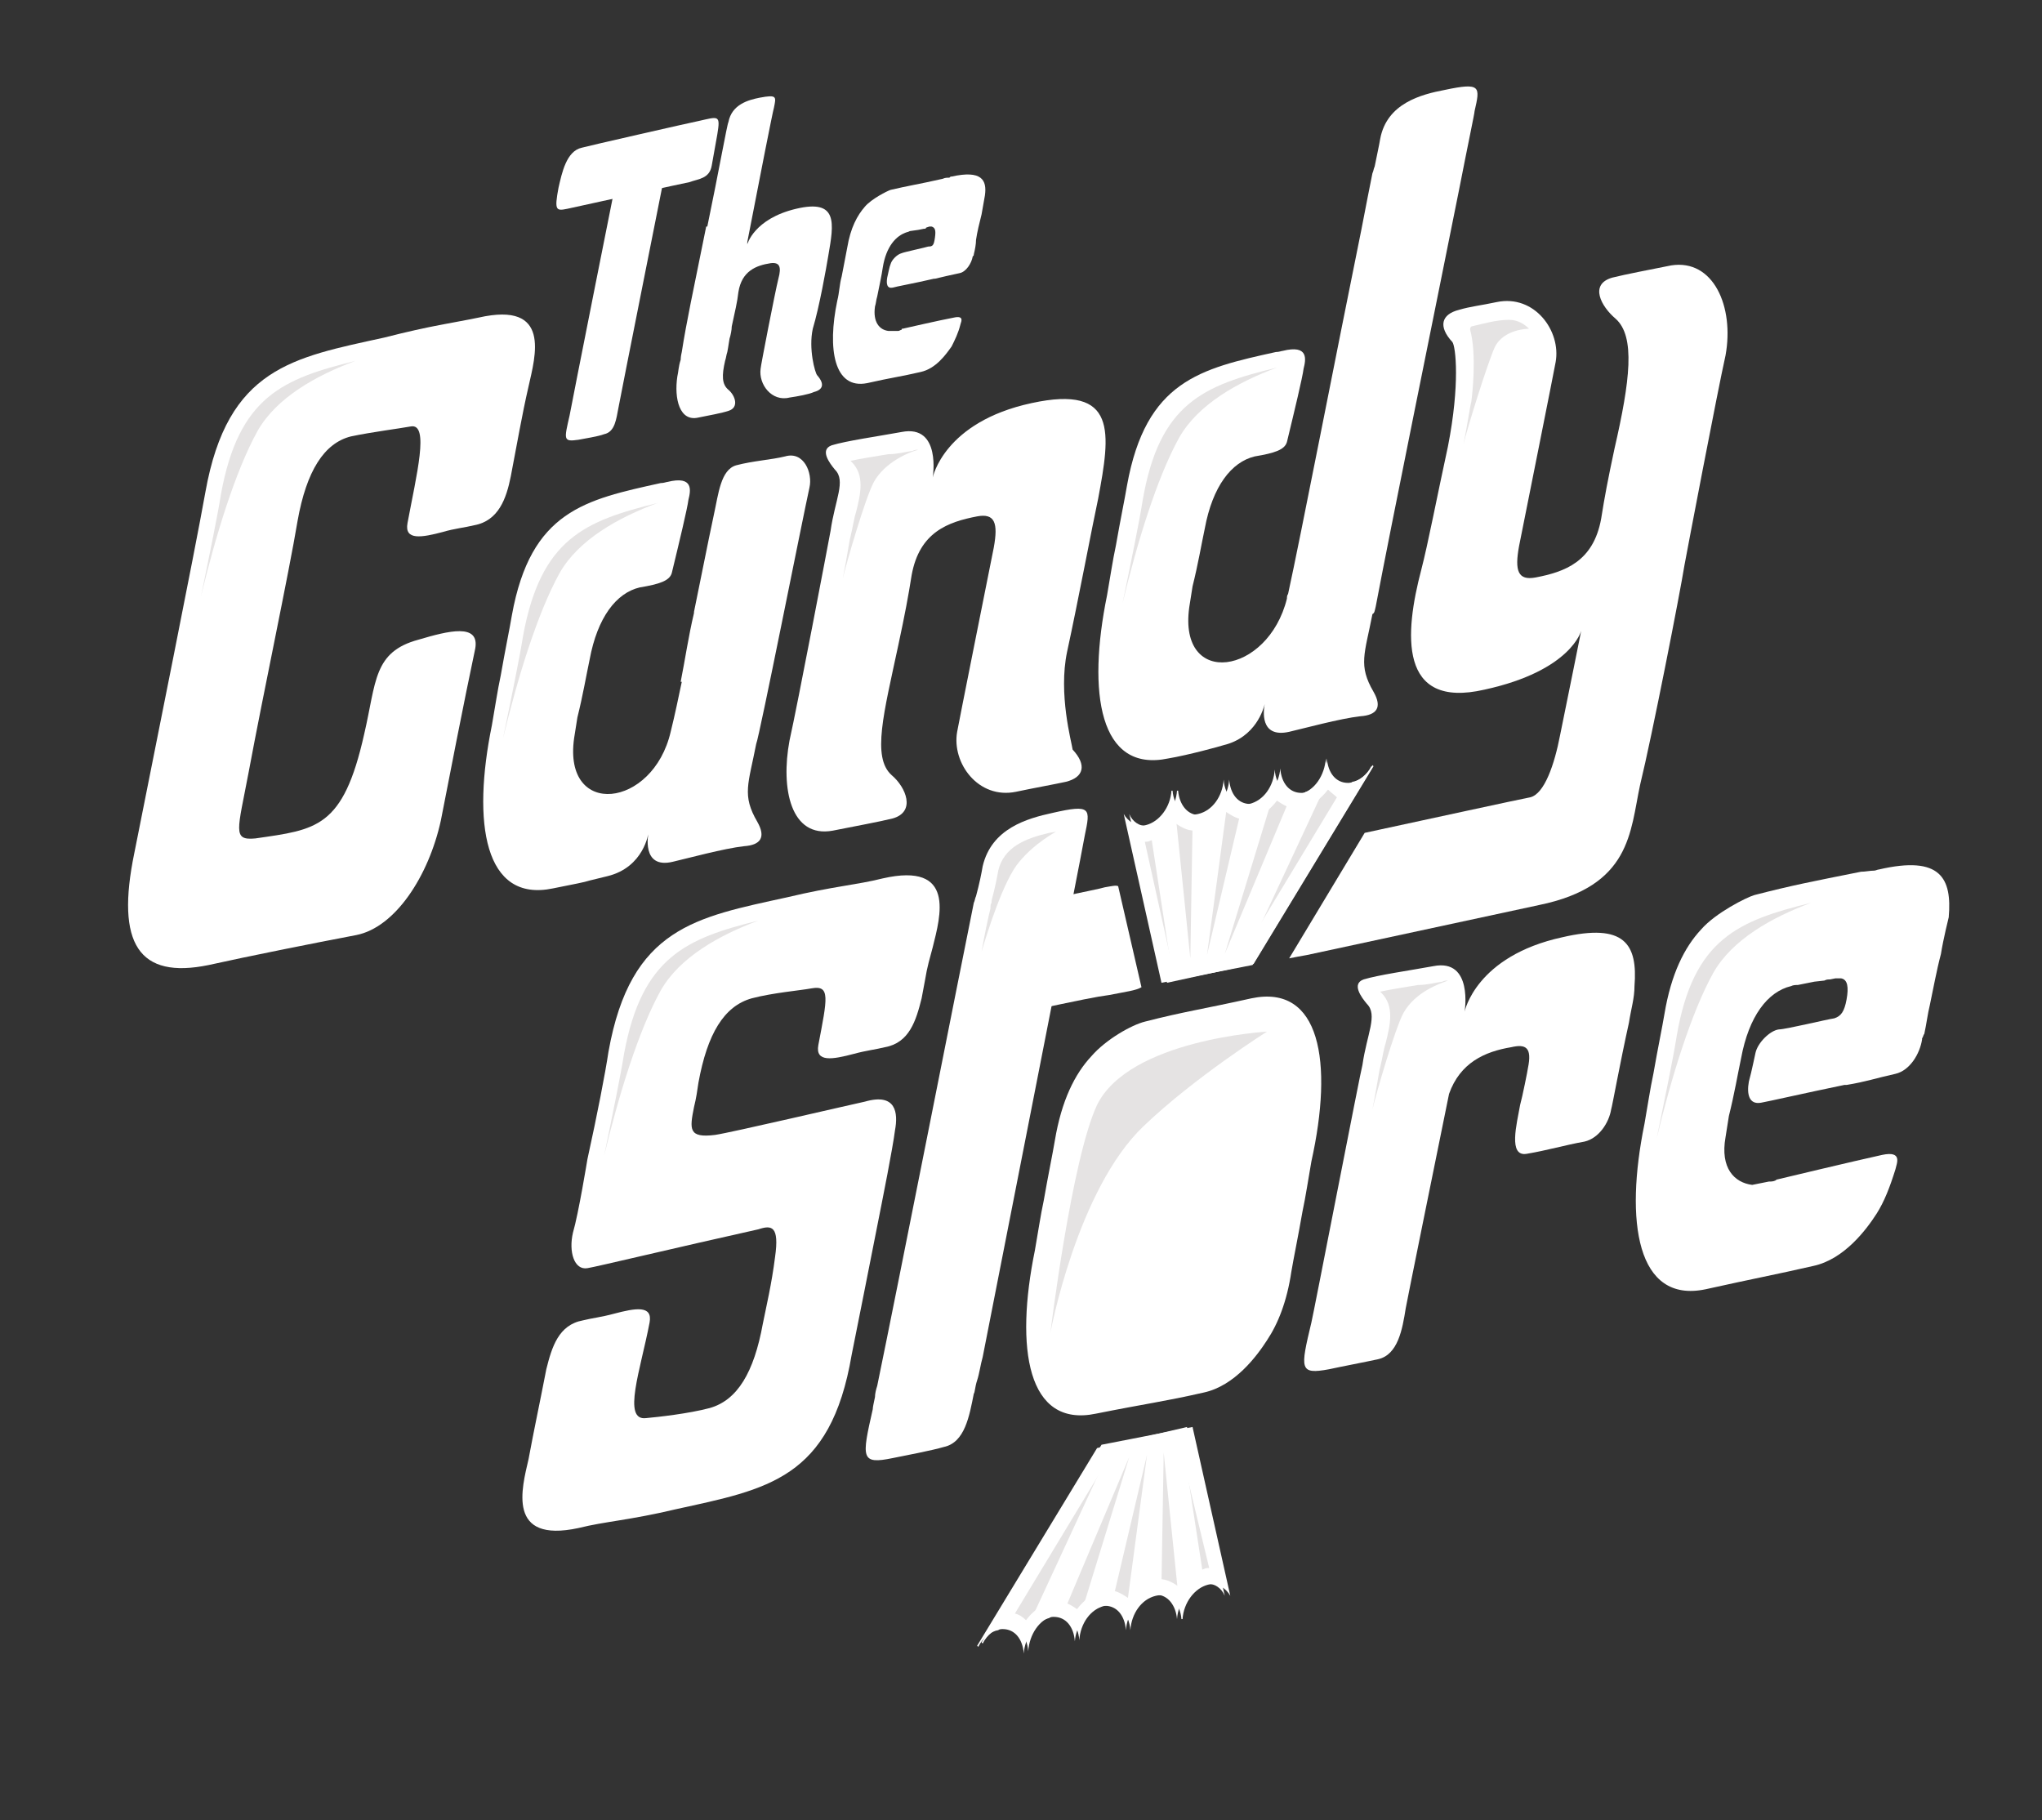<?xml version="1.0" encoding="utf-8"?>
<!-- Generator: Adobe Illustrator 23.0.2, SVG Export Plug-In . SVG Version: 6.00 Build 0)  -->
<svg version="1.1" id="Vrstva_1" xmlns="http://www.w3.org/2000/svg" xmlns:xlink="http://www.w3.org/1999/xlink" x="0px" y="0px"
	 viewBox="0 0 183.9 163.9" style="enable-background:new 0 0 183.9 163.9;" xml:space="preserve">
<rect x="0" y="0" width="183.9" height="163.9" fill="#333333" stroke="none"/>
<style type="text/css">
	.st0{clip-path:url(#SVGID_2_);fill:#FFFFFF;}
	.st1{clip-path:url(#SVGID_4_);fill:#FFFFFF;}
	.st2{clip-path:url(#SVGID_6_);fill:#FFFFFF;}
	.st3{clip-path:url(#SVGID_8_);fill:#FFFFFF;}
	.st4{clip-path:url(#SVGID_10_);fill:#FFFFFF;}
	.st5{clip-path:url(#SVGID_12_);fill:#FFFFFF;}
	.st6{clip-path:url(#SVGID_14_);fill:#FFFFFF;}
	.st7{clip-path:url(#SVGID_16_);fill:#FFFFFF;}
	.st8{clip-path:url(#SVGID_18_);fill:#FFFFFF;}
	.st9{clip-path:url(#SVGID_20_);fill:#FFFFFF;}
	.st10{clip-path:url(#SVGID_22_);fill:#FFFFFF;}
	.st11{clip-path:url(#SVGID_24_);fill:#FFFFFF;}
	.st12{clip-path:url(#SVGID_26_);fill:#FFFFFF;}
	.st13{clip-path:url(#SVGID_28_);fill:#FFFFFF;}
	.st14{clip-path:url(#SVGID_30_);fill:#FFFFFF;}
	.st15{clip-path:url(#SVGID_32_);fill:#FFFFFF;}
	.st16{clip-path:url(#SVGID_34_);fill:#FFFFFF;}
	.st17{clip-path:url(#SVGID_36_);fill:#e5e3e3;fill-opacity="0";}
	.st18{clip-path:url(#SVGID_38_);fill:#e5e3e3;fill-opacity="0";}
	.st19{clip-path:url(#SVGID_40_);fill:#e5e3e3;fill-opacity="0";}
	.st20{clip-path:url(#SVGID_42_);fill:#e5e3e3;fill-opacity="0";}
	.st21{clip-path:url(#SVGID_44_);fill:#e5e3e3;fill-opacity="0";}
	.st22{clip-path:url(#SVGID_46_);fill:#e5e3e3;fill-opacity="0";}
	.st23{clip-path:url(#SVGID_48_);fill:#FFFFFF;}
	.st24{clip-path:url(#SVGID_50_);fill:#e5e3e3;fill-opacity="0";}
	.st25{clip-path:url(#SVGID_52_);fill:#e5e3e3;fill-opacity="0";}
	.st26{clip-path:url(#SVGID_54_);fill:#e5e3e3;fill-opacity="0";}
	.st27{clip-path:url(#SVGID_56_);fill:#e5e3e3;fill-opacity="0";}
	.st28{clip-path:url(#SVGID_58_);fill:#e5e3e3;fill-opacity="0";}
	.st29{clip-path:url(#SVGID_60_);fill:#FFFFFF;}
	.st30{clip-path:url(#SVGID_62_);fill:#e5e3e3;fill-opacity="0";}
	.st31{clip-path:url(#SVGID_64_);fill:#e5e3e3;fill-opacity="0";}
	.st32{clip-path:url(#SVGID_66_);fill:#e5e3e3;fill-opacity="0";}
	.st33{clip-path:url(#SVGID_68_);fill:#e5e3e3;fill-opacity="0";}
	.st34{clip-path:url(#SVGID_70_);fill:#e5e3e3;fill-opacity="0";}
	.st35{clip-path:url(#SVGID_72_);fill:#e5e3e3;fill-opacity="0";}
	.st36{clip-path:url(#SVGID_74_);fill:#e5e3e3;fill-opacity="0";}
	.st37{clip-path:url(#SVGID_76_);fill:#e5e3e3;fill-opacity="0";}
	.st38{clip-path:url(#SVGID_78_);fill:#e5e3e3;fill-opacity="0";}
</style>
<g>
	<g>
		<defs>
			<rect id="SVGID_1_" x="-73.4" y="-73" width="337" height="584.3"/>
		</defs>
		<clipPath id="SVGID_2_">
			<use xlink:href="#SVGID_1_"  style="overflow:visible;"/>
		</clipPath>
		<path class="st0" d="M43.1,28.6c6.6-1.5,5.1,3.5,4.5,6.2c-0.6,2.6-1,5-1.6,8.1c-0.4,2-1.1,4-3.3,4.4c-0.8,0.2-1.8,0.3-2.8,0.6
			c-1.9,0.5-3.5,0.8-3.2-0.8c0.8-4.3,2-9,0.3-8.7c-1.1,0.2-3.5,0.5-5.4,0.9c-2.4,0.6-4,3.1-4.8,7.6c-0.8,4.8-3.1,15.6-4.4,22.6
			c-1,5.3-1.5,6.2,0.6,6c5.5-0.8,7.9-0.9,9.8-9.4c1.1-4.7,0.8-7.4,4.9-8.5c2.7-0.8,5.5-1.5,5.1,0.8c-1,4.7-2.4,11.9-3.1,15.5
			c-1.1,5-4.1,9.6-7.6,10.3c-4.2,0.8-9.7,1.9-13.3,2.7c-6.3,1.3-8.4-1.9-6.7-10.1c1.8-9.1,5.4-26.9,6.4-32.5
			c2-11.2,7.9-12.1,16.1-13.9C38.9,29.3,40.7,29.1,43.1,28.6"/>
	</g>
	<g>
		<defs>
			<rect id="SVGID_3_" x="-73.4" y="-73" width="337" height="584.3"/>
		</defs>
		<clipPath id="SVGID_4_">
			<use xlink:href="#SVGID_3_"  style="overflow:visible;"/>
		</clipPath>
		<path class="st1" d="M96.1,58.7c1-4.6,2.3-11.5,2.8-13.8c1.1-5.9,1.8-10.3-6-8.6C85,38,84,43,84,43s0.8-4.8-2.8-4.1
			c-2.2,0.4-5,0.8-6.3,1.2c-1.1,0.4-0.2,1.6,0.3,2.2c1,1,0,2.7-0.4,5.5c-0.2,1.1-3,15.8-3.7,18.9c-0.8,4.3,0.1,8.8,3.9,8.1
			c2-0.4,4.2-0.8,5.4-1.1c2.1-0.6,1.2-2.8-0.1-3.9c-1.8-1.6-0.7-5.6,0.6-11.7c0.6-2.8,0.9-4.4,1.2-6.3c0.7-3.9,3.3-4.8,5.9-5.3
			c1.6-0.3,1.9,0.6,1.5,2.8c-0.5,2.5-3.2,16-3.3,16.6c-0.5,2.8,1.9,6.1,5.3,5.4c1.4-0.3,3.6-0.7,4.5-0.9c1.6-0.4,1.9-1.5,0.6-2.9
			C96.5,66.8,95.3,62.5,96.1,58.7"/>
	</g>
	<g>
		<defs>
			<rect id="SVGID_5_" x="-73.4" y="-73" width="337" height="584.3"/>
		</defs>
		<clipPath id="SVGID_6_">
			<use xlink:href="#SVGID_5_"  style="overflow:visible;"/>
		</clipPath>
		<path class="st2" d="M72.9,43.9c0.3-1.3-0.5-3.3-2.2-2.8c-1.2,0.3-2.9,0.4-4.4,0.8c-1.4,0.4-1.6,2.6-2,4.4
			c-0.6,2.8-1.2,5.9-1.8,8.8l0,0c0,0.1,0,0.1,0,0.1c-0.5,2.1-0.8,4.2-1.2,6.2h0.1c-0.3,1.4-0.6,2.9-1,4.5c-1.6,6.9-9.7,7.8-8.7,0.6
			c0.1-0.6,0.2-1.3,0.3-1.9c0.5-2,0.8-3.8,1.1-5.2c0.7-3.8,2.4-6,4.5-6.5l0,0c1.8-0.3,2.7-0.6,2.9-1.3c0.7-2.9,1.4-5.8,1.5-6.6
			c0.2-0.8,0.5-2.2-1.9-1.6c-0.1,0-0.3,0.1-0.6,0.1c-6.8,1.5-11.7,2.5-13.4,11.9c-0.2,1.2-0.6,3.1-1,5.4c-0.3,1.4-0.5,2.8-0.8,4.5
			c-1.8,8.8-0.7,16,5.5,14.7c4.5-0.9,1.5-0.3,4.9-1.1c3.3-0.8,3.7-3.9,3.7-3.9s-0.7,3.3,2.2,2.6c1.3-0.3,4.6-1.2,6.4-1.4
			c1.5-0.1,2-0.8,1.2-2.2c-1.4-2.4-0.8-3.4-0.1-7C68.4,66.3,72.3,46.6,72.9,43.9"/>
	</g>
	<g>
		<defs>
			<rect id="SVGID_7_" x="-73.4" y="-73" width="337" height="584.3"/>
		</defs>
		<clipPath id="SVGID_8_">
			<use xlink:href="#SVGID_7_"  style="overflow:visible;"/>
		</clipPath>
		<path class="st3" d="M79.5,79.1c-2.4,0.6-4.4,0.7-8.6,1.7c-8.2,1.8-14.1,2.7-16.1,13.9c-0.3,2-1,5.6-1.9,9.7l0,0
			c0,0-0.8,4.9-1.3,6.6c-0.4,1.7,0.1,3.4,1.3,3.2c0.7-0.1,8.2-1.9,15.4-3.5c1.2-0.4,1.9-0.3,1.5,2.5c-0.3,2.4-0.8,4.5-1.1,6
			c-0.8,4.4-2.3,6.9-4.8,7.6c-1.9,0.5-4.6,0.8-5.7,0.9c-2.2,0.3-0.5-4.4,0.3-8.6c0.3-1.6-1.3-1.3-3.2-0.8c-1.1,0.3-2,0.4-2.8,0.6
			c-2.2,0.4-2.8,2.4-3.3,4.4c-0.6,3.1-1.1,5.4-1.6,8.1c-0.6,2.6-2,7.6,4.5,6.2c2.4-0.6,4.6-0.7,8.8-1.7c8.2-1.8,13.9-2.7,15.8-13.9
			c0.5-2.5,1.6-8,2.7-13.6l0,0c0,0,1-5,1.2-6.6c0.3-1.6,0.1-3.4-2.7-2.6c-1.4,0.3-12.1,2.8-13.5,3c-2.4,0.3-2.3-0.5-1.9-2.5
			c0.2-0.8,0.3-1.5,0.4-2.2c0.8-4.4,2.3-6.9,4.8-7.6c1.9-0.5,4.3-0.7,5.4-0.9c1.7-0.3,1.4,0.9,0.6,5.1c-0.3,1.6,1.3,1.3,3.2,0.8
			c1.1-0.3,2-0.4,2.8-0.6c2.2-0.4,2.8-2.4,3.3-4.4c0.6-3.1,0.3-2,1-4.6C84.7,82.5,86.1,77.6,79.5,79.1"/>
	</g>
	<g>
		<defs>
			<rect id="SVGID_9_" x="-73.4" y="-73" width="337" height="584.3"/>
		</defs>
		<clipPath id="SVGID_10_">
			<use xlink:href="#SVGID_9_"  style="overflow:visible;"/>
		</clipPath>
		<path class="st4" d="M94.8,73.2c-2.3,0.5-5.5,1.4-6.3,4.8c-0.1,0.6-0.3,1.6-0.6,2.7c-0.1,0.2-0.1,0.4-0.2,0.6
			c-1.2,5.9-6.9,34.8-8.7,43.5c-0.1,0.3-0.2,0.7-0.2,1c-0.1,0.5-0.2,0.9-0.2,1.1c-1,4.4-1.1,5,1.8,4.4c1-0.2,3.6-0.7,4.6-1
			c1.9-0.4,2.3-2.8,2.7-4.8c0.1-0.1,0.1-0.6,0.3-1.2s0.3-1.4,0.5-2.1c0.3-1.6,9-45.7,9.2-47C98.2,72.8,98.3,72.4,94.8,73.2"/>
	</g>
	<g>
		<defs>
			<rect id="SVGID_11_" x="-73.4" y="-73" width="337" height="584.3"/>
		</defs>
		<clipPath id="SVGID_12_">
			<use xlink:href="#SVGID_11_"  style="overflow:visible;"/>
		</clipPath>
		<path class="st5" d="M112.7,89.9c-4.5,1-6.1,1.2-9.6,2.1c-1.2,0.3-3.5,1.6-4.8,3.1l0,0l0,0c-1.5,1.6-2.7,4-3.3,7.6
			c-0.2,1.2-0.6,3.1-1,5.4c-0.3,1.4-0.5,2.8-0.8,4.5c-1.8,8.8-0.7,16,5.5,14.7c4.5-0.9,6.2-1.1,9.7-1.9c2.8-0.6,4.8-3.3,5.7-4.7
			c1-1.5,1.8-3.5,2.2-6.2c0.2-1.2,0.6-3.1,1-5.4c0.3-1.4,0.5-2.8,0.8-4.5C120.1,95.6,118.9,88.6,112.7,89.9"/>
	</g>
	<g>
		<defs>
			<rect id="SVGID_13_" x="-73.4" y="-73" width="337" height="584.3"/>
		</defs>
		<clipPath id="SVGID_14_">
			<use xlink:href="#SVGID_13_"  style="overflow:visible;"/>
		</clipPath>
		<path class="st6" d="M140.7,84.4c-7.8,1.7-8.8,6.7-8.8,6.7s0.8-4.8-2.8-4.1c-2.2,0.4-5,0.8-6.3,1.2c-1.1,0.4-0.2,1.6,0.3,2.2
			c1,1,0,2.7-0.4,5.5c-0.1,0.2-4.5,22.9-4.6,23.2c-1,4.2-1.1,4.7,1.6,4.2c0.9-0.2,3.5-0.7,4.4-0.9c1.8-0.4,2.2-2.7,2.5-4.6
			c0-0.1,2.8-13.9,3.9-19.3c1-2.8,3.2-3.8,5.6-4.2c1.3-0.3,1.9,0,1.5,1.9c0,0.1-0.5,2.6-0.7,3.3c-0.3,1.7-1.1,4.7,0.6,4.4
			c1.8-0.3,3.5-0.8,5.2-1.1c1.3-0.3,2.2-1.7,2.4-2.9c0.1-0.3,0.8-4.2,1.6-7.8c0.2-1.3,0.5-2.2,0.5-3.3l0,0l0,0
			C147.5,85,146.3,83.1,140.7,84.4"/>
	</g>
	<g>
		<defs>
			<rect id="SVGID_15_" x="-73.4" y="-73" width="337" height="584.3"/>
		</defs>
		<clipPath id="SVGID_16_">
			<use xlink:href="#SVGID_15_"  style="overflow:visible;"/>
		</clipPath>
		<path class="st7" d="M169.2,78.3c-0.1,0-0.3,0.1-0.4,0.1c-0.4,0-0.8,0.1-1.2,0.1c-4.5,0.9-6.1,1.2-9.6,2.1
			c-0.7,0.2-3.5,1.6-4.8,3.1l0,0l0,0c-1.5,1.6-2.7,4-3.3,7.6c-0.2,1.2-0.6,3.1-1,5.4c-0.3,1.4-0.5,2.8-0.8,4.5
			c-1.8,8.8-0.7,16.2,5.5,14.9c4.5-1,6.2-1.3,9.7-2.1c2.8-0.6,4.8-3.3,5.7-4.7c0.7-1.1,1.2-2.4,1.7-4c0.1-0.5,0.7-1.7-1.2-1.3
			c-2.3,0.5-9.4,2.2-9.4,2.2c-0.1,0-0.2,0.1-0.2,0.1l0,0c-0.2,0.1-0.4,0.1-0.6,0.1l-1.5,0.3l0,0c-1.6-0.2-2.9-1.5-2.4-4.3
			c0.1-0.6,0.2-1.3,0.3-1.9c0.5-2,0.8-3.8,1.1-5.2c0.7-3.8,2.4-6,4.5-6.5l0,0c0.2-0.1,0.4-0.1,0.6-0.1l1.5-0.3l0.9-0.1l0,0
			c0.2-0.1,0.3-0.1,0.5-0.1l0.5-0.1l0,0c0.2,0,0.3,0,0.5,0c0.6,0.1,0.7,0.8,0.5,1.9s-0.5,1.5-1.1,1.7c-0.7,0.1-4.4,1-5,1
			c-0.8,0.1-1.9,1.2-2.1,2.1c-0.1,0.4-0.3,1.5-0.6,2.6c-0.2,1.1,0,2.1,1.1,1.9c0.6-0.1,4.1-0.9,7.5-1.6c0.1,0,0.1,0,0.2,0
			c1.8-0.3,2.6-0.6,4.4-1c1.3-0.3,2.2-1.8,2.4-3.1v-0.1c0.1-0.1,0.1-0.3,0.2-0.4c0.2-0.9,0.3-1.8,0.5-2.6c0.3-1.4,0.6-3.1,1-4.6
			c0.2-1.3,0.7-3.3,0.7-3.3C175.8,79.1,174.8,77,169.2,78.3"/>
	</g>
	<g>
		<defs>
			<rect id="SVGID_17_" x="-73.4" y="-73" width="337" height="584.3"/>
		</defs>
		<clipPath id="SVGID_18_">
			<use xlink:href="#SVGID_17_"  style="overflow:visible;"/>
		</clipPath>
		<path class="st8" d="M123.9,54.6L123.9,54.6c1.4-7.4,5.3-26.5,7.5-37.5c0.8-4.1,1.4-6.9,1.4-7.1c0.5-2.2,0.6-2.6-2.7-1.9
			c-2.1,0.4-5.2,1.2-5.8,4.4c-0.1,0.6-0.3,1.5-0.5,2.5c-0.1,0.2-0.1,0.4-0.2,0.6c-0.2,1-0.6,3-1,5.1c-2.2,10.8-5.5,27.8-6.6,32.8
			c-0.1,0.1-0.1,0.3-0.1,0.4c-1.7,6.9-9.8,8.1-8.8,0.8c0.1-0.6,0.2-1.3,0.3-1.9c0.5-2,0.8-3.8,1.1-5.2c0.7-3.8,2.4-6,4.5-6.5l0,0
			c1.8-0.3,2.7-0.6,2.9-1.3c0.7-2.9,1.4-5.8,1.5-6.6c0.2-0.8,0.5-2.2-1.9-1.6c-0.1,0-0.3,0.1-0.6,0.1c-6.8,1.5-11.7,2.6-13.4,12
			c-0.2,1.2-0.6,3.1-1,5.4c-0.3,1.4-0.5,2.8-0.8,4.5c-1.8,8.8-0.7,16,5.5,14.7c1.8-0.3,4.7-1.1,5-1.2c2.9-0.7,3.6-3.3,3.7-3.7
			c-0.1,0.5-0.5,3.1,2.2,2.5c1.3-0.3,4.6-1.2,6.4-1.4c1.5-0.1,2-0.8,1.2-2.2c-1.4-2.4-0.8-3.4-0.1-7C123.8,55.2,123.8,55,123.9,54.6
			"/>
	</g>
	<g>
		<defs>
			<rect id="SVGID_19_" x="-73.4" y="-73" width="337" height="584.3"/>
		</defs>
		<clipPath id="SVGID_20_">
			<use xlink:href="#SVGID_19_"  style="overflow:visible;"/>
		</clipPath>
		<path class="st9" d="M112.8,86.9l10.8-17.8l-0.1-0.1c-0.4,0.8-1.1,1.3-1.8,1.5c-1.2,0.3-2.2-0.7-2.3-2.2l0,0
			c-0.1,1.5-1,2.9-2.3,3.2c-1.2,0.3-2.2-0.7-2.3-2.2l0,0c-0.1,1.5-1,2.8-2.3,3.1c-1.2,0.3-2.2-0.7-2.3-2.2l0,0
			c-0.1,1.5-1,2.8-2.3,3.1c-1.2,0.3-2.2-0.7-2.3-2.1h-0.1c-0.1,1.5-1.1,2.8-2.3,3.1c-0.8,0.2-1.6-0.3-2-1l3.4,15.2L112.8,86.9z"/>
	</g>
	<g>
		<defs>
			<rect id="SVGID_21_" x="-73.4" y="-73" width="337" height="584.3"/>
		</defs>
		<clipPath id="SVGID_22_">
			<use xlink:href="#SVGID_21_"  style="overflow:visible;"/>
		</clipPath>
		<path class="st10" d="M99.2,130.1l-10.8,17.8l0.1,0.1c0.4-0.8,1.1-1.3,1.8-1.5c1.2-0.3,2.2,0.7,2.3,2.2l0,0c0.1-1.5,1-2.9,2.3-3.2
			c1.2-0.3,2.2,0.7,2.3,2.2l0,0c0.1-1.5,1-2.8,2.3-3.1c1.2-0.3,2.2,0.7,2.3,2.2l0,0c0.1-1.5,1-2.8,2.3-3.1c1.2-0.3,2.2,0.7,2.3,2.1
			h0.1c0.1-1.5,1.1-2.8,2.3-3.1c0.8-0.2,1.6,0.3,2,1l-3.4-15.2L99.2,130.1z"/>
	</g>
	<g>
		<defs>
			<rect id="SVGID_23_" x="-73.4" y="-73" width="337" height="584.3"/>
		</defs>
		<clipPath id="SVGID_24_">
			<use xlink:href="#SVGID_23_"  style="overflow:visible;"/>
		</clipPath>
		<path class="st11" d="M150.5,23.9c-2,0.4-4.1,0.8-5.3,1.1c-2.1,0.6-1,2.6,0.3,3.7c1.8,1.6,1.3,5.6-0.1,11.7
			c-0.6,2.8-0.9,4.4-1.2,6.3c-0.7,3.9-3.3,4.8-5.9,5.3c-1.6,0.3-1.9-0.6-1.5-2.8c0.5-2.5,3.2-16,3.3-16.6c0.5-2.8-1.9-6.1-5.3-5.4
			c-1.4,0.3-2.4,0.4-3.4,0.7c-1.6,0.4-1.9,1.5-0.6,2.9c0.3,0.4,0.7,3.8-0.4,9.4c-1,4.6-1.8,8.8-2.4,11.1c-1.5,5.7-2.1,12.6,5.7,10.8
			c7.8-1.7,8.7-5.3,8.7-5.3s-1.2,6-1.9,9.4c-0.5,2.6-1.4,5.3-2.7,5.6c-0.6,0.1-9.8,2.1-14.9,3.2l-6.8,11.3c0.5-0.1,1-0.2,1.6-0.3
			c1.4-0.3,20.9-4.5,20.9-4.5c8.3-1.7,8.2-6.6,9.1-10.8c1.1-4.5,3.6-17.3,4-19.8c0.2-1.1,3-15.8,3.7-18.9
			C156.2,27.6,154.3,23.3,150.5,23.9"/>
	</g>
	<g>
		<defs>
			<rect id="SVGID_25_" x="-73.4" y="-73" width="337" height="584.3"/>
		</defs>
		<clipPath id="SVGID_26_">
			<use xlink:href="#SVGID_25_"  style="overflow:visible;"/>
		</clipPath>
		<path class="st12" d="M100.7,79.8c-0.2-0.1-0.6,0-1.2,0.1c-0.3,0.1-1.8,0.4-5.6,1.2l-2.5,10.2c6.6-1.4,7.1-1.5,8.5-1.7
			c1.5-0.3,2.4-0.4,2.9-0.7L100.7,79.8z"/>
	</g>
	<g>
		<defs>
			<rect id="SVGID_27_" x="-73.4" y="-73" width="337" height="584.3"/>
		</defs>
		<clipPath id="SVGID_28_">
			<use xlink:href="#SVGID_27_"  style="overflow:visible;"/>
		</clipPath>
		<path class="st13" d="M85.7,15.9c-0.1,0-0.1,0-0.2,0.1c-0.2,0-0.4,0-0.6,0.1c-2.2,0.5-3,0.6-4.7,1c-0.3,0.1-1.7,0.8-2.3,1.5l0,0
			c-0.7,0.8-1.3,1.9-1.6,3.7c-0.1,0.6-0.3,1.5-0.5,2.6c-0.2,0.7-0.2,1.4-0.4,2.2c-0.9,4.3-0.3,8,2.7,7.4c2.2-0.5,3.1-0.6,4.8-1
			c1.4-0.3,2.3-1.6,2.8-2.3c0.3-0.6,0.6-1.2,0.8-2c0.1-0.3,0.3-0.8-0.6-0.6c-1.1,0.2-4.6,1-4.6,1c-0.1,0-0.1,0-0.1,0.1l0,0
			c-0.1,0-0.2,0.1-0.3,0.1L80,29.8l0,0c-0.8-0.1-1.4-0.8-1.2-2.2c0.1-0.3,0.1-0.6,0.2-0.9c0.2-1,0.4-1.9,0.5-2.6
			c0.3-1.9,1.2-2.9,2.2-3.2l0,0c0.1,0,0.2-0.1,0.3-0.1l0.7-0.1l0.5-0.1l0,0c0.1,0,0.2,0,0.2-0.1l0.3-0.1l0,0c0.1,0,0.2,0,0.2,0
			c0.3,0.1,0.4,0.3,0.3,1s-0.2,0.8-0.6,0.8c-0.3,0.1-2.2,0.5-2.4,0.6c-0.4,0.1-0.9,0.6-1,1c-0.1,0.2-0.2,0.8-0.3,1.2
			c-0.1,0.6,0,1,0.5,0.9c0.3-0.1,2-0.4,3.7-0.8h0.1c0.8-0.2,1.3-0.3,2.2-0.5c0.6-0.1,1.1-0.9,1.2-1.5l0,0c0.1-0.1,0.1-0.1,0.1-0.2
			c0.1-0.4,0.2-0.9,0.2-1.3c0.1-0.7,0.3-1.5,0.5-2.3c0.1-0.6,0.3-1.7,0.3-1.7C88.9,16.2,88.4,15.3,85.7,15.9"/>
	</g>
	<g>
		<defs>
			<rect id="SVGID_29_" x="-73.4" y="-73" width="337" height="584.3"/>
		</defs>
		<clipPath id="SVGID_30_">
			<use xlink:href="#SVGID_29_"  style="overflow:visible;"/>
		</clipPath>
		<path class="st14" d="M59,11.9c-1.1,0.2-2.7,0.7-3.1,2.4c-0.1,0.3-4.6,23-4.6,23.1c-0.5,2.2-0.6,2.4,0.8,2.2
			c0.5-0.1,1.8-0.3,2.3-0.5c1-0.2,1.1-1.4,1.3-2.4c0-0.1,4.6-23.2,4.7-23.7C60.7,11.8,60.7,11.6,59,11.9"/>
	</g>
	<g>
		<defs>
			<rect id="SVGID_31_" x="-73.4" y="-73" width="337" height="584.3"/>
		</defs>
		<clipPath id="SVGID_32_">
			<use xlink:href="#SVGID_31_"  style="overflow:visible;"/>
		</clipPath>
		<path class="st15" d="M50.3,16.9c0.3-1.3,0.7-3.3,2.1-3.6c0.3-0.1,10.4-2.4,10.5-2.4c1.8-0.4,2-0.6,1.7,1.2
			c-0.1,0.6-0.4,2.2-0.5,2.8c-0.2,1.2-1.2,1.2-2,1.5c-0.1,0-10.5,2.3-11,2.4C50.1,19,49.9,19,50.3,16.9"/>
	</g>
	<g>
		<defs>
			<rect id="SVGID_33_" x="-73.4" y="-73" width="337" height="584.3"/>
		</defs>
		<clipPath id="SVGID_34_">
			<use xlink:href="#SVGID_33_"  style="overflow:visible;"/>
		</clipPath>
		<path class="st16" d="M74.6,23c0.5-2.9,0.9-5.1-2.9-4.2S67.3,22,67.3,22s0-0.1,0-0.2c1.1-5.7,2.3-11.8,2.4-12.1
			c0.2-1,0.3-1.2-1.3-0.9c-1,0.2-2.5,0.6-2.8,2.2c-0.1,0.1-0.9,4.6-1.9,9.4h-0.1l-1.4,6.9l0,0c-0.3,1.5-0.6,3.1-0.8,4.4
			c-0.1,0.4-0.1,0.7-0.1,0.7c-0.2,0.6-0.2,1.1-0.3,1.5c-0.3,2,0.2,4.1,1.9,3.7c1-0.2,2.1-0.4,2.7-0.6c1-0.3,0.6-1.4,0-1.9
			c-0.6-0.5-0.6-1.3-0.3-2.6c0.1-0.3,0.1-0.5,0.2-0.8c0,0,0.1-0.5,0.2-1.2c0.1-0.3,0.2-0.8,0.2-1.1c0.3-1.4,0.5-2.2,0.6-3.1
			c0.3-1.9,1.6-2.4,2.9-2.6c0.8-0.1,1,0.3,0.7,1.4c-0.3,1.2-1.6,7.9-1.6,8.1c-0.2,1.4,1,3,2.6,2.6c0.7-0.1,1.8-0.3,2.2-0.5
			c0.8-0.2,1-0.7,0.3-1.5c-0.2-0.2-0.8-2.4-0.4-4.2C73.8,27.6,74.4,24.2,74.6,23"/>
	</g>
	<g>
		<defs>
			<rect id="SVGID_35_" x="-73.4" y="-73" width="337" height="584.3"/>
		</defs>
		<clipPath id="SVGID_36_">
			<use xlink:href="#SVGID_35_"  style="overflow:visible;"/>
		</clipPath>
		<path class="st17" d="M98.8,99.5c-2.3,4.9-4.2,20.5-4.2,20.5s2.4-12.9,8.4-18.6c4.6-4.4,11.1-8.5,11.1-8.5S101.7,93.6,98.8,99.5"
			/>
	</g>
	<g>
		<defs>
			<rect id="SVGID_37_" x="-73.4" y="-73" width="337" height="584.3"/>
		</defs>
		<clipPath id="SVGID_38_">
			<use xlink:href="#SVGID_37_"  style="overflow:visible;"/>
		</clipPath>
		<polygon class="st18" points="102.8,75 105.5,87.2 103.7,75.5 		"/>
	</g>
	<g>
		<defs>
			<rect id="SVGID_39_" x="-73.4" y="-73" width="337" height="584.3"/>
		</defs>
		<clipPath id="SVGID_40_">
			<use xlink:href="#SVGID_39_"  style="overflow:visible;"/>
		</clipPath>
		<polygon class="st19" points="105.9,73.6 107.2,86.3 107.4,74.3 		"/>
	</g>
	<g>
		<defs>
			<rect id="SVGID_41_" x="-73.4" y="-73" width="337" height="584.3"/>
		</defs>
		<clipPath id="SVGID_42_">
			<use xlink:href="#SVGID_41_"  style="overflow:visible;"/>
		</clipPath>
		<polygon class="st20" points="110.5,72.6 108.7,86 111.6,73.7 		"/>
	</g>
	<g>
		<defs>
			<rect id="SVGID_43_" x="-73.4" y="-73" width="337" height="584.3"/>
		</defs>
		<clipPath id="SVGID_44_">
			<use xlink:href="#SVGID_43_"  style="overflow:visible;"/>
		</clipPath>
		<polygon class="st21" points="114.7,71.5 110.3,85.9 116,72.3 		"/>
	</g>
	<g>
		<defs>
			<rect id="SVGID_45_" x="-73.4" y="-73" width="337" height="584.3"/>
		</defs>
		<clipPath id="SVGID_46_">
			<use xlink:href="#SVGID_45_"  style="overflow:visible;"/>
		</clipPath>
		<polygon class="st22" points="119.3,70.9 112.4,85.7 120.7,71.6 		"/>
	</g>
	<g>
		<defs>
			<rect id="SVGID_47_" x="-73.4" y="-73" width="337" height="584.3"/>
		</defs>
		<clipPath id="SVGID_48_">
			<use xlink:href="#SVGID_47_"  style="overflow:visible;"/>
		</clipPath>
		<path class="st23" d="M119.5,68.3c0.1,1.3,0.8,2.2,1.9,2.2c0.1,0,0.3,0,0.4-0.1c0.7-0.1,1.4-0.7,1.8-1.5l0.1,0.1l-10.8,17.8
			l-7.8,1.7l-3.4-15.2c0.3,0.7,0.9,1.1,1.6,1.1c0.1,0,0.2,0,0.4-0.1c1.2-0.3,2.2-1.6,2.3-3.1h0.1c0.1,1.2,0.8,2.2,1.9,2.2
			c0.1,0,0.3,0,0.4-0.1c1.2-0.3,2.2-1.6,2.3-3.1l0,0c0.1,1.3,0.8,2.2,1.9,2.2c0.1,0,0.3,0,0.4-0.1c1.2-0.3,2.2-1.7,2.3-3.1l0,0
			c0.1,1.3,0.8,2.2,1.9,2.2c0.1,0,0.3,0,0.4-0.1C118.4,71.2,119.5,69.8,119.5,68.3L119.5,68.3 M119.6,71.1c-0.6,0.8-1.4,1.4-2.2,1.6
			c-0.2,0.1-0.4,0.1-0.6,0.1c-0.7,0-1.2-0.3-1.8-0.7c-0.6,0.8-1.4,1.4-2.2,1.6c-0.2,0.1-0.4,0.1-0.6,0.1c-0.7,0-1.2-0.3-1.8-0.7
			c-0.6,0.8-1.4,1.4-2.2,1.6c-0.2,0.1-0.4,0.1-0.6,0.1c-0.7,0-1.2-0.3-1.8-0.7c-0.6,0.8-1.4,1.4-2.2,1.6c-0.2,0.1-0.3,0.1-0.5,0.1
			l2.5,11.3l6.4-1.4l8.4-13.9C120.2,71.6,119.9,71.4,119.6,71.1"/>
	</g>
	<g>
		<defs>
			<rect id="SVGID_49_" x="-73.4" y="-73" width="337" height="584.3"/>
		</defs>
		<clipPath id="SVGID_50_">
			<use xlink:href="#SVGID_49_"  style="overflow:visible;"/>
		</clipPath>
		<polygon class="st24" points="109.3,142 106.5,129.8 108.3,141.5 		"/>
	</g>
	<g>
		<defs>
			<rect id="SVGID_51_" x="-73.4" y="-73" width="337" height="584.3"/>
		</defs>
		<clipPath id="SVGID_52_">
			<use xlink:href="#SVGID_51_"  style="overflow:visible;"/>
		</clipPath>
		<polygon class="st25" points="106.1,143.5 104.8,130.8 104.6,142.8 		"/>
	</g>
	<g>
		<defs>
			<rect id="SVGID_53_" x="-73.4" y="-73" width="337" height="584.3"/>
		</defs>
		<clipPath id="SVGID_54_">
			<use xlink:href="#SVGID_53_"  style="overflow:visible;"/>
		</clipPath>
		<polygon class="st26" points="101.5,144.5 103.3,131 100.4,143.3 		"/>
	</g>
	<g>
		<defs>
			<rect id="SVGID_55_" x="-73.4" y="-73" width="337" height="584.3"/>
		</defs>
		<clipPath id="SVGID_56_">
			<use xlink:href="#SVGID_55_"  style="overflow:visible;"/>
		</clipPath>
		<polygon class="st27" points="97.3,145.5 101.7,131.2 96,144.7 		"/>
	</g>
	<g>
		<defs>
			<rect id="SVGID_57_" x="-73.4" y="-73" width="337" height="584.3"/>
		</defs>
		<clipPath id="SVGID_58_">
			<use xlink:href="#SVGID_57_"  style="overflow:visible;"/>
		</clipPath>
		<polygon class="st28" points="92.7,146.2 99.6,131.3 91.3,145.4 		"/>
	</g>
	<g>
		<defs>
			<rect id="SVGID_59_" x="-73.4" y="-73" width="337" height="584.3"/>
		</defs>
		<clipPath id="SVGID_60_">
			<use xlink:href="#SVGID_59_"  style="overflow:visible;"/>
		</clipPath>
		<path class="st29" d="M106.9,128.5l3.4,15.2c-0.3-0.7-0.9-1.1-1.6-1.1c-0.1,0-0.3,0-0.4,0.1c-1.2,0.3-2.2,1.6-2.3,3.1H106
			c-0.1-1.2-0.8-2.2-1.9-2.2c-0.1,0-0.3,0-0.4,0.1c-1.2,0.3-2.2,1.6-2.3,3.1l0,0c-0.1-1.3-0.8-2.2-1.9-2.2c-0.1,0-0.3,0-0.4,0.1
			c-1.2,0.3-2.2,1.7-2.3,3.1l0,0c-0.1-1.3-0.8-2.2-1.9-2.2c-0.1,0-0.3,0-0.4,0.1c-1.2,0.3-2.2,1.7-2.3,3.2l0,0
			c-0.1-1.3-0.8-2.2-1.9-2.2c-0.1,0-0.3,0-0.4,0.1c-0.7,0.1-1.4,0.7-1.8,1.5l-0.1-0.1l10.8-17.8L106.9,128.5 M106.2,130l-6.4,1.4
			l-8.4,13.9c0.4,0.1,0.7,0.3,1,0.6c0.6-0.8,1.4-1.4,2.2-1.6c0.2-0.1,0.4-0.1,0.6-0.1c0.7,0,1.2,0.3,1.8,0.7
			c0.6-0.8,1.4-1.4,2.2-1.6c0.2-0.1,0.4-0.1,0.6-0.1c0.7,0,1.2,0.3,1.8,0.7c0.6-0.8,1.4-1.4,2.2-1.6c0.2-0.1,0.4-0.1,0.6-0.1
			c0.7,0,1.2,0.3,1.8,0.7c0.6-0.8,1.4-1.4,2.2-1.6c0.2-0.1,0.3-0.1,0.5-0.1L106.2,130z"/>
	</g>
	<g>
		<defs>
			<rect id="SVGID_61_" x="-73.4" y="-73" width="337" height="584.3"/>
		</defs>
		<clipPath id="SVGID_62_">
			<use xlink:href="#SVGID_61_"  style="overflow:visible;"/>
		</clipPath>
		<path class="st30" d="M47.1,57.3c-0.3,1.9-1,5.3-1.8,9.2c1.3-5.4,3.1-11.3,5.1-14.9c1.7-3,5.3-5,8.8-6.3
			C52.7,46.9,48.7,48.5,47.1,57.3"/>
	</g>
	<g>
		<defs>
			<rect id="SVGID_63_" x="-73.4" y="-73" width="337" height="584.3"/>
		</defs>
		<clipPath id="SVGID_64_">
			<use xlink:href="#SVGID_63_"  style="overflow:visible;"/>
		</clipPath>
		<path class="st31" d="M19.9,44.5c-0.3,1.9-1,5.3-1.8,9.2c1.3-5.4,3.1-11.3,5.1-14.9c1.7-3,5.3-5,8.8-6.3
			C25.5,34.1,21.5,35.7,19.9,44.5"/>
	</g>
	<g>
		<defs>
			<rect id="SVGID_65_" x="-73.4" y="-73" width="337" height="584.3"/>
		</defs>
		<clipPath id="SVGID_66_">
			<use xlink:href="#SVGID_65_"  style="overflow:visible;"/>
		</clipPath>
		<path class="st32" d="M102.9,45.1c-0.3,1.9-1,5.3-1.8,9.2c1.3-5.4,3.1-11.3,5.1-14.9c1.7-3,5.3-5,8.8-6.3
			C108.4,34.7,104.4,36.3,102.9,45.1"/>
	</g>
	<g>
		<defs>
			<rect id="SVGID_67_" x="-73.4" y="-73" width="337" height="584.3"/>
		</defs>
		<clipPath id="SVGID_68_">
			<use xlink:href="#SVGID_67_"  style="overflow:visible;"/>
		</clipPath>
		<path class="st33" d="M56.2,94.9c-0.3,1.9-1,5.3-1.8,9.2c1.3-5.4,3.1-11.3,5.1-14.9c1.7-3,5.3-5,8.8-6.3
			C61.8,84.5,57.8,86.2,56.2,94.9"/>
	</g>
	<g>
		<defs>
			<rect id="SVGID_69_" x="-73.4" y="-73" width="337" height="584.3"/>
		</defs>
		<clipPath id="SVGID_70_">
			<use xlink:href="#SVGID_69_"  style="overflow:visible;"/>
		</clipPath>
		<path class="st34" d="M151,93.3c-0.3,1.9-1,5.3-1.8,9.2c1.3-5.4,3.1-11.3,5.1-14.9c1.7-3,5.3-5,8.8-6.3
			C156.6,82.9,152.5,84.5,151,93.3"/>
	</g>
	<g>
		<defs>
			<rect id="SVGID_71_" x="-73.4" y="-73" width="337" height="584.3"/>
		</defs>
		<clipPath id="SVGID_72_">
			<use xlink:href="#SVGID_71_"  style="overflow:visible;"/>
		</clipPath>
		<path class="st35" d="M82.7,40.5c-0.2,0-0.3,0-0.5,0.1c-0.7,0.1-1.4,0.3-2.2,0.3c-1.2,0.2-2.5,0.4-3.4,0.6l0.1,0.1
			c1.2,1.2,0.8,2.9,0.4,4.5c-0.2,0.6-0.3,1.4-0.5,2.2c-0.1,0.3-0.3,1.8-0.7,3.8c0.3-1.3,2-7.2,2.8-8.7
			C79.7,41.6,81.9,40.7,82.7,40.5L82.7,40.5"/>
	</g>
	<g>
		<defs>
			<rect id="SVGID_73_" x="-73.4" y="-73" width="337" height="584.3"/>
		</defs>
		<clipPath id="SVGID_74_">
			<use xlink:href="#SVGID_73_"  style="overflow:visible;"/>
		</clipPath>
		<path class="st36" d="M130.4,88.3c-0.2,0-0.3,0-0.5,0.1c-0.7,0.1-1.4,0.3-2.2,0.3c-1.2,0.2-2.5,0.4-3.4,0.6l0.1,0.1
			c1.2,1.2,0.8,2.9,0.4,4.5c-0.2,0.6-0.3,1.4-0.5,2.2c-0.1,0.3-0.3,1.8-0.7,3.8c0.3-1.3,2-7.2,2.8-8.7
			C127.5,89.3,129.6,88.6,130.4,88.3L130.4,88.3"/>
	</g>
	<g>
		<defs>
			<rect id="SVGID_75_" x="-73.4" y="-73" width="337" height="584.3"/>
		</defs>
		<clipPath id="SVGID_76_">
			<use xlink:href="#SVGID_75_"  style="overflow:visible;"/>
		</clipPath>
		<path class="st37" d="M137.7,29.6L137.7,29.6c-0.4-0.4-1-0.8-1.8-0.8c-1.2,0-2.5,0.4-3.4,0.6c-0.1,0.1-0.1,0.2-0.1,0.3
			c0.6,2.2,0.2,5.8,0.1,6.5c-0.1,0.3-0.3,1.8-0.7,3.8c0.3-1.3,2.1-7.1,2.8-8.7C135.4,29.6,137.7,29.6,137.7,29.6"/>
	</g>
	<g>
		<defs>
			<rect id="SVGID_77_" x="-73.4" y="-73" width="337" height="584.3"/>
		</defs>
		<clipPath id="SVGID_78_">
			<use xlink:href="#SVGID_77_"  style="overflow:visible;"/>
		</clipPath>
		<path class="st38" d="M95.1,74.9L94.5,75c-2.2,0.5-4.1,1.3-4.6,3.4c-0.1,0.6-0.3,1.6-0.6,2.7v0.1v0.1c-0.1,0.1-0.1,0.3-0.1,0.5
			c-0.2,0.8-0.5,2.2-0.8,3.9c0.5-1.7,2-6.5,3.4-8.1C93.2,75.9,95.1,74.9,95.1,74.9"/>
	</g>
</g>
</svg>
